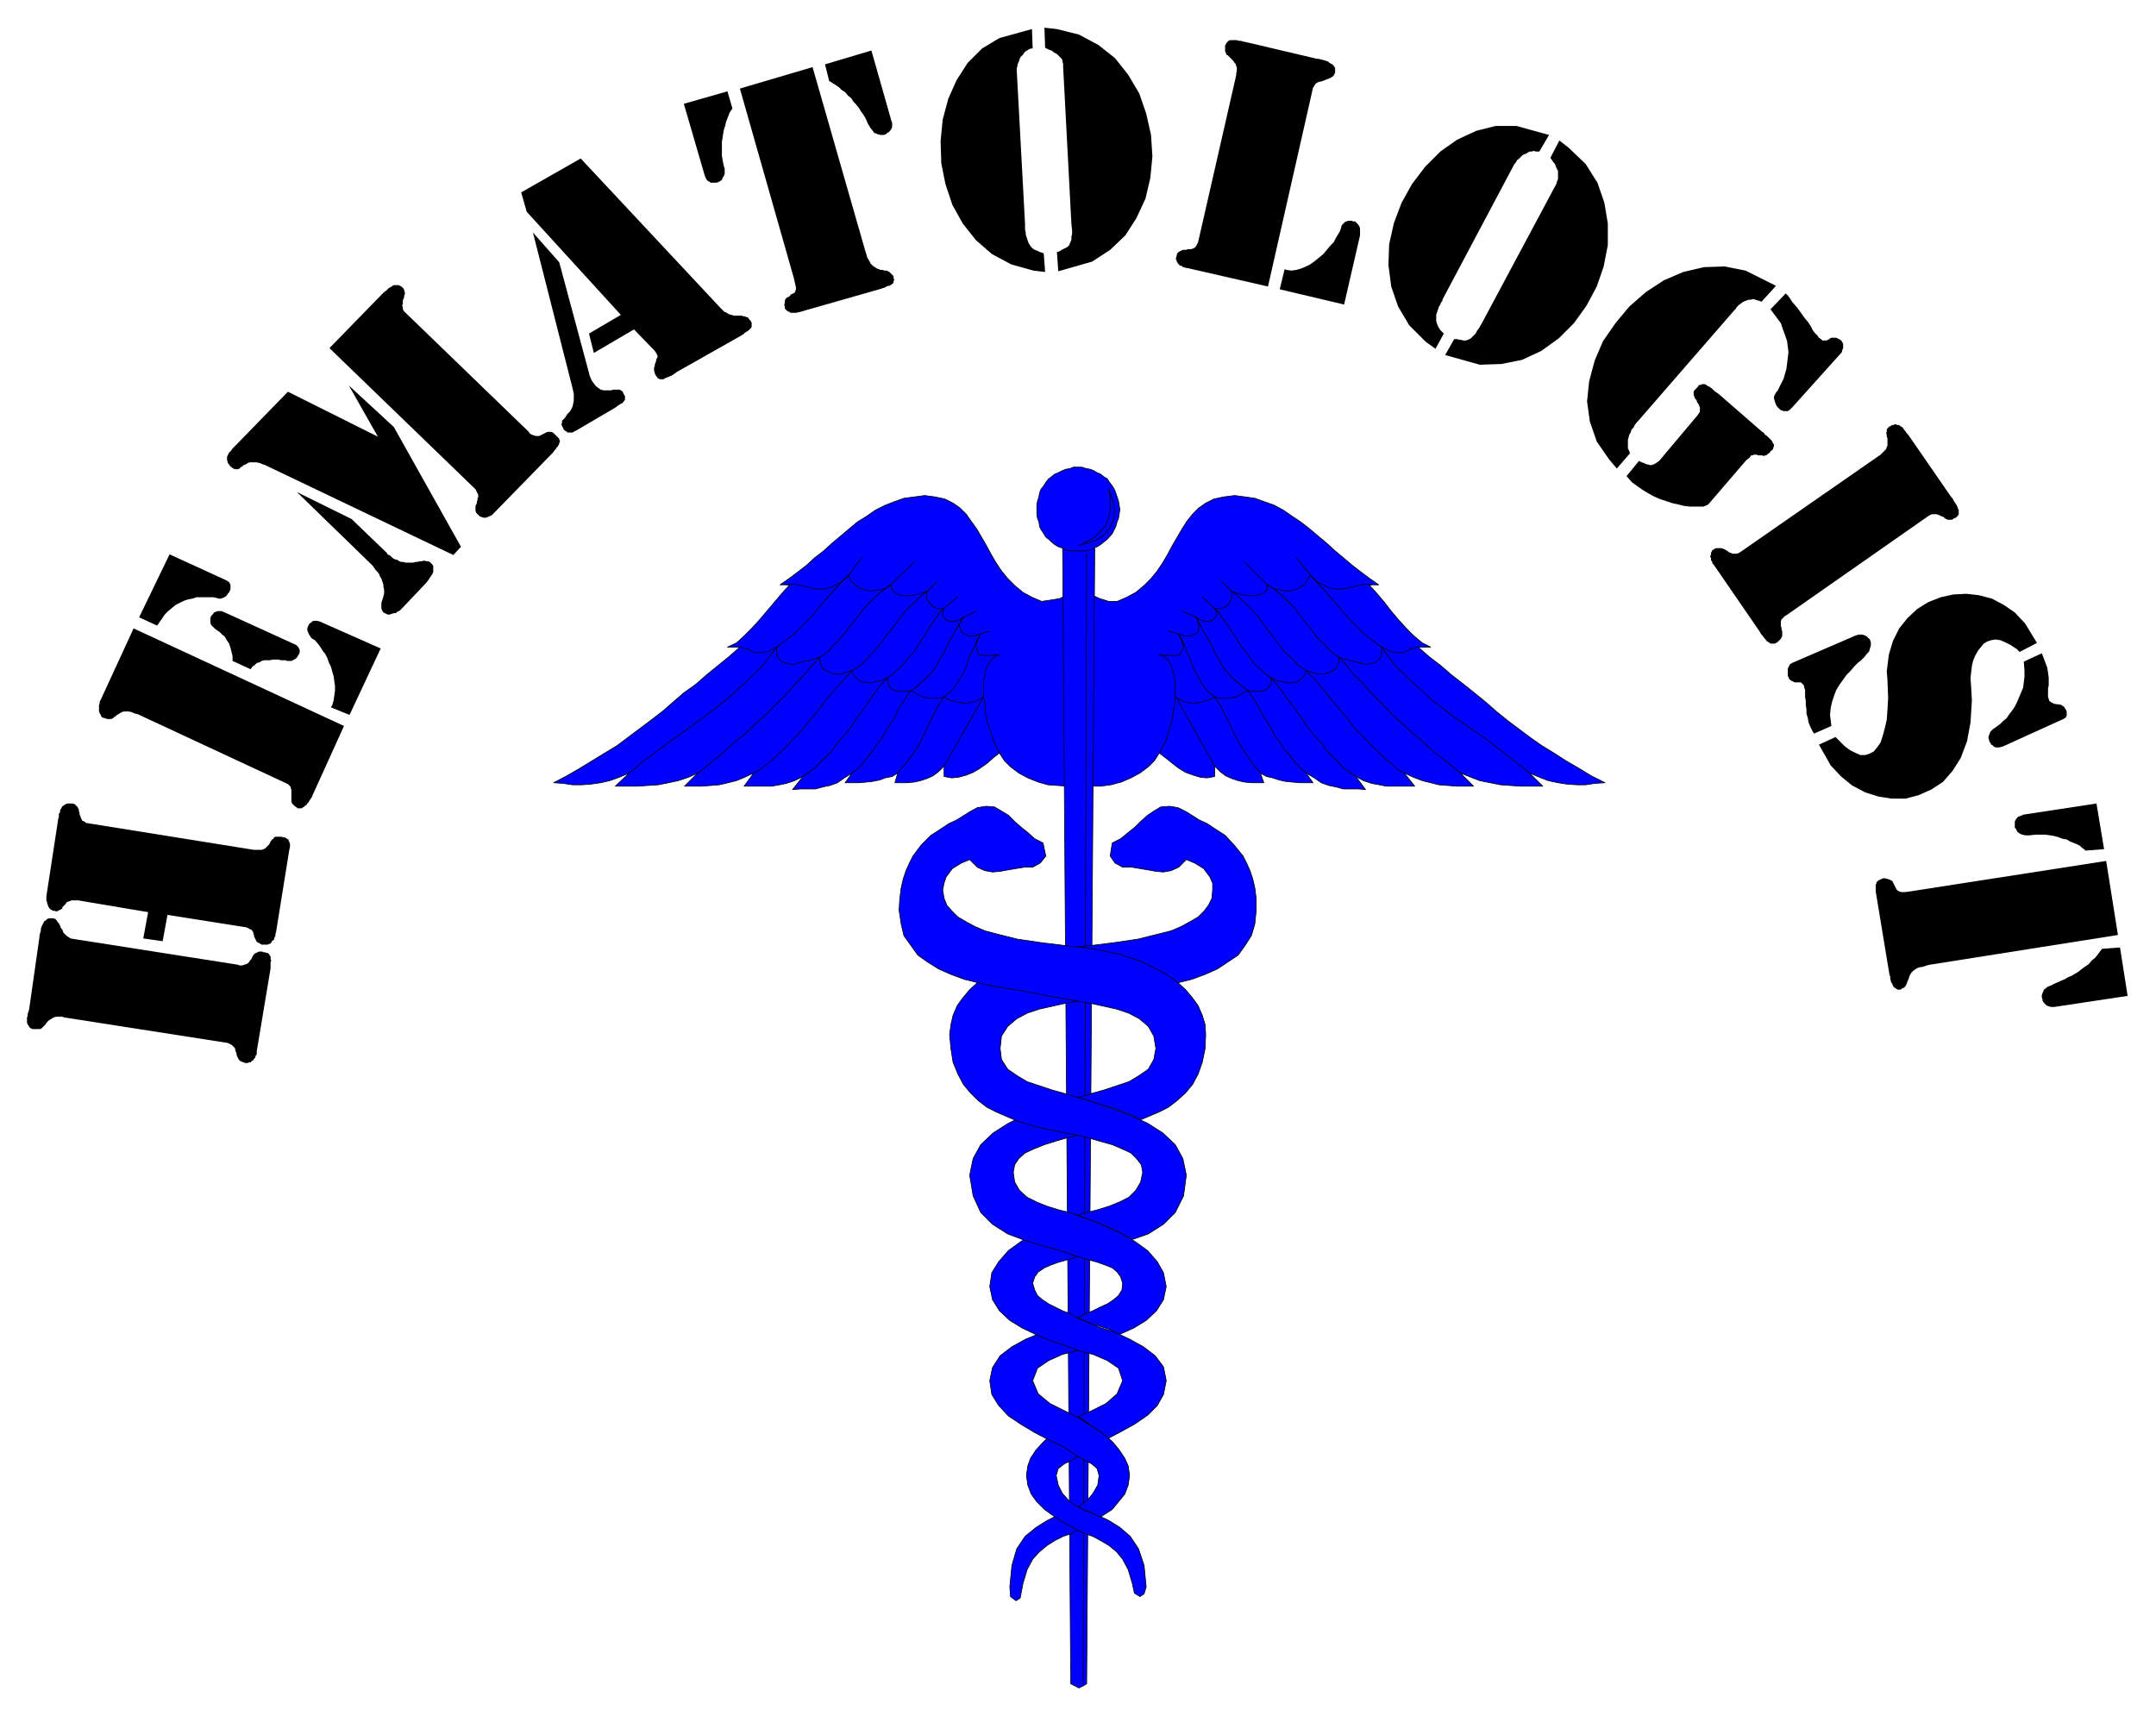 <svg xmlns="http://www.w3.org/2000/svg" width="493.465" height="392.713" fill-rule="evenodd" stroke-linecap="round" preserveAspectRatio="none" viewBox="0 0 3115 2479"><style>.pen0{stroke:#000;stroke-width:1;stroke-linejoin:round}.brush1{fill:#00f}.brush2{fill:#000}.pen1{stroke:none}</style><path d="m1543 859-12 6-26 4-14-6-13-7-12-10-10-10-9-11-8-12-7-12-7-13-7-12-7-12-8-11-7-10-9-9-10-7-12-6-14-3-15-2-15 2-15 2-14 5-13 5-14 7-13 9-13 8-12 10-13 11-12 10-12 11-13 10-12 11-13 10-12 9-13 9h14l-11 12-11 13-11 13-11 13-11 12-11 11-11 10-13 6h18l-16 14-16 13-16 13-16 14-17 12-15 13-16 14-17 13-16 12-16 12-16 12-18 11-18 11-18 11-19 11-19 10 14 1 13 2h14l13-1 14-2 13-3 14-5 14-6-20 19h32l15-1 15-1 15-3 14-3 15-5 13-6-19 19h25l13-1 12-1 13-3 12-3 12-5 13-6-14 19h40l11-2 10-2 12-4 12-6-15 19 11-1h22l11-3 10-2 11-4 10-7 11-7-10 14h21l10-1 9-1 10-2 8-3 10-2 8-5-4 14h18l10-1 9-2 9-3 9-4 8-6 8-8v15l11 2 10-1 11-3 10-4 10-6 10-7 9-8 9-7 7 11 9 9 12 9 13 7 15 6 14 4 29 2V859zm33 0 13 6 13 4h12l14-6 13-7 12-10 10-10 9-11 8-12 7-12 7-13 7-12 7-12 7-11 8-10 9-9 10-7 12-6 14-3 16-2 15 2 14 2 14 5 14 5 13 7 13 9 12 8 13 10 13 11 12 10 12 11 12 10 13 11 13 10 12 9 13 9h-14l11 12 11 13 10 13 11 13 11 12 11 11 12 10 12 6h-18l16 14 17 13 15 13 18 14 15 12 16 13 16 14 16 13 16 12 16 12 17 12 18 11 17 11 19 11 18 11 20 10-15 1-13 2h-13l-14-1-13-2-14-3-13-5-14-6 19 19h-32l-15-1-14-1-15-3-15-3-13-5-15-6 19 19h-25l-12-1-13-1-12-3-12-3-13-5-13-6 15 19h-41l-10-2-11-2-12-4-11-6 14 19-10-1h-22l-11-3-10-2-11-4-10-7-12-7 10 14h-20l-10-1-10-1-9-2-9-3-9-2-9-5 5 14h-18l-10-1-9-2-9-3-9-4-8-6-8-8v15l-11 2-10-1-10-3-11-4-10-6-9-7-10-8-9-7-7 11-9 9-12 9-13 7-14 6-15 4-15 2h-14V859z" class="pen0 brush1"/><path fill="none" d="m1444 1088-4-8-4-8-3-10-4-11-3-10-2-12-1-11-2-12v-21l2-10 2-9 3-7 5-6 5-5 6-2-9 1h-15l-6-1-4-11 1-7 5-12-9 3h-7l-5-2-5-3-2-5-2-5 2-6 4-6-7 4-7 2h-6l-5-2-5-6v-5l2-6h-11l-4-2-4-4-3-3-3-5v-5l1-6-11 4-9 2-9 1-8-1-6-1-5-3-3-4-2-7-10 6-11 2-9 1-9-2-7-3-7-5-5-6-3-7-12 11-11 6-12 3h-11l-11-2-12-3-10-2-11 1m539 243 4-8 5-8 3-10 3-11 3-10 2-12 2-11 1-12v-21l-2-10-2-9-3-7-4-6-6-5-6-2 9 1h15l6-1 5-11-2-7-5-12 8 3h9l5-2 5-3 2-5v-5l-1-6-3-6 6 4 7 2h6l5-2 6-6v-5l-3-6h10l5-2 5-4 2-3 2-5 1-5-1-6 10 4 10 2 9 1 7-1 7-1 5-3 3-4 1-7 10 6 11 2 10 1 9-2 7-3 7-5 4-6 4-7 12 11 12 6 11 3h11l11-2 11-3 11-2 10 1m-756-14 19-25m648 25-20-25m-586 39 34-33m510 33-33-33m-458 42 14-14m425 14-14-14m-401 39 19-16m372 16-18-16m-345 29 19-9m317 9-20-9m-292 33 14-4m273 4-14-4" class="pen0"/><path fill="none" d="m909 1117 27-22 30-22 29-21 29-21 28-22 26-24 24-23 20-27 15-11 14-11 12-13 13-13 11-14 13-14 12-14 14-14m984 286-28-22-28-22-30-21-30-21-28-22-26-24-24-23-20-27-15-11-13-11-13-13-12-13-12-14-12-14-13-14-13-14m-885 286 12-9 11-9 11-9 11-10 11-10 12-9 10-10 11-10 11-10 11-11 11-11 11-11 10-12 11-11 11-13 11-12 6-4 8-6 5-7 7-6 5-6 7-8 6-8 6-7 6-8 6-8 6-7 7-7 6-6 7-6 8-6 7-5m823 272-11-9-11-9-12-9-11-10-11-10-11-9-11-10-11-10-11-10-10-11-11-11-11-11-10-12-12-11-10-13-11-12-6-4-7-6-7-7-6-6-6-6-6-8-6-8-6-7-6-8-6-8-6-7-7-7-6-6-7-6-8-6-8-5m-742 272 9-5 10-8 9-7 9-9 9-8 9-10 8-8 10-11 8-10 9-11 8-10 8-11 9-10 9-10 9-10 9-10 7-4 7-5 6-6 5-6 6-6 6-7 6-7 6-9 6-7 7-9 6-9 7-8 7-8 9-8 8-8 10-8m689 263-9-5-9-8-9-7-9-9-9-8-9-10-8-8-11-11-7-10-9-11-9-10-9-11-8-10-8-10-9-10-10-10-6-4-7-5-5-6-6-6-7-6-5-7-6-7-6-9-6-7-7-9-6-9-7-8-7-8-9-8-8-8-10-8m-619 268 8-6 9-6 8-8 8-8 8-8 7-10 8-9 8-9 7-10 7-10 8-11 7-10 7-10 7-10 8-10 8-8 6-4 5-5 6-5 5-5 5-6 6-7 5-6 5-7 4-7 5-7 4-7 5-8 5-7 4-6 5-7 6-6m595 243-9-6-9-6-7-8-8-8-8-8-7-10-8-9-8-9-8-10-6-10-8-11-8-10-7-10-7-10-8-10-7-8-6-4-6-5-5-5-6-5-5-6-4-7-5-6-6-7-4-7-4-7-5-7-5-8-5-7-5-6-4-7-6-6m-524 238 7-5 7-7 5-6 6-8 5-6 5-8 6-7 5-8 5-9 5-8 5-7 4-9 4-8 6-8 5-8 5-7 8-5 6-6 6-5 6-6 5-6 5-6 4-8 4-7 4-6 4-8 3-7 4-7 4-7 4-7 5-8 4-7m495 225-6-5-7-7-5-6-6-8-6-6-5-8-5-7-6-8-4-9-5-8-5-7-5-9-4-8-5-8-5-8-5-7-7-5-7-6-6-5-6-6-5-6-5-6-4-8-4-7-4-6-3-8-4-7-4-7-4-7-4-7-4-8-4-7m-431 225 11-13 10-13 9-13 7-14 7-15 7-14 7-14 9-14 11-9 8-11 7-11 6-11 3-12 6-13 5-11 6-13m405 201-11-13-9-13-8-13-8-14-7-15-7-14-7-14-9-14-11-9-8-11-6-11-6-11-4-12-6-13-4-11-7-13" class="pen0"/><path fill="none" d="m1069 935 7 2 5 1 5 3 4 2h12l9-2 11-6v11l3 6 5 4 6 3 11 1 10-3 13-3 14-4 1 8 3 7 5 4 6 3 7 2h8l8-2 9-3 3 7 4 4 6 5 6 1 7 1 8-2 10-2 8-4v6l1 6 3 3 4 3 5 2h13l7-1 6 3 5 3 6 3 5 1 7 1h12l7-2 6 4 8 2 7 2 7 1h7l7-2 7-2 8-5-57 100m685-172-7 2-5 1-5 3-4 2h-12l-8-2-12-6v11l-2 6-5 4-7 3-10 1-11-3-12-3-14-4-1 8-3 7-5 4-6 3-7 2h-8l-8-2-10-3-2 7-4 4-6 5-6 1-8 1-8-2-9-2-8-4 1 6-2 6-3 3-4 3-6 2h-12l-7-1-6 3-5 3-6 3-5 1-6 1h-13l-7-2-7 4-7 2-7 2-6 1h-8l-7-2-7-2-7-5 56 100" class="pen0"/><path d="m1547 2433 6 3 6 3 6-3 5-3 12-1683h-47l12 1683z" class="pen0 brush1"/><path fill="none" d="m1570 800-5 1633" class="pen0"/><path d="m1547 2200 12 10-11 6-12 4-12 6-11 7-11 9-10 11-8 15-6 20-4 21-6 4-8-6-1-14 3-31 7-24 12-18 16-13 16-10 16-8 18 11z" class="pen0 brush1"/><path d="m1557 2081-27-16-12 9-11 10-10 11-8 12-4 11-2 14 2 14 5 13 8 11 11 11 11 8 12 8 12 7 11 6 12 6 12 4 11 6 12 7 11 9 9 11 8 15 6 20 3 14 8 5 6-4 3-10-3-31-8-24-12-18-15-13-16-10-17-8-16-6-14-7-10-7-10-11-6-12-3-14 3-10 9-7 11-5 10-7-2-22z" class="pen0 brush1"/><path d="m1575 2185-8-3-9-5 12-8 9-11 7-12 2-14-3-10-8-7-10-5-12-7-18-12-21-10-21-11-20-12-18-12-14-15-10-16-3-20 4-19 11-17 17-13 20-11 22-9 21-8 30 11 18 16-18 7-20 5-20 9-16 11-7 18 8 19 17 14 22 11 20 10 12 8 13 8 13 9 11 10 9 11 8 12 5 11 2 14-2 14-5 13-9 11-9 11-17 11-7-3-8-4z" class="pen0 brush1"/><path d="m1569 2054 10 8 9 5 7 6 7 5 17-9 20-11 19-13 14-14 9-16 4-20-4-20-12-16-17-13-20-11-21-10-22-7-19-8-15-6-9-6-11-4-10-5-10-5-9-6-7-6-4-8-3-10 3-9 5-7 9-6 9-4 11-4 11-3 10-3 9-3 24-8-26-19-41-15-21 9-20 12-18 13-14 16-10 16-3 20 4 19 10 16 15 14 18 11 21 10 22 9 21 7 18 7 20 5 21 9 16 11 6 18-8 19-16 14-22 11-18 8 11 7zm-11-1258h11l6-1 5-3 5-2 5-3 5-4 5-4 7-8 3-6 2-4 2-7 2-5 1-6 1-7-1-6-1-6-2-6-2-6-2-5-3-5-4-5-3-5-5-3-5-4-5-2-5-3-5-2-6-1-6-2h-12l-5 2-6 1-5 2-6 3-5 2-5 4-4 3-4 5-3 5-4 5-2 5-1 6-2 6-1 6v13l1 6 2 5 1 7 2 4 4 6 3 5 4 3 4 4 5 4 5 3 6 2 5 3 6 1h12z" class="pen0 brush1"/><path d="m1602 706 1 4 4 11 2 6 1 7v13l-2 6-3 6-2 5-5 5-4 5-6 4-6 3-7 3-8 2-8 2 3-1 10-5 7-4 5-4 4-4 4-5 4-4 3-6 2-5 2-6 1-5v-19l-1-7-1-7zm-24 1207-21-9 12-6 10-4 10-5 11-5 9-6 7-6 5-8 1-10-3-9-5-7-7-6-10-4-11-4-11-3-10-3-10-3-23-8-26-7-26-8-24-9-22-14-17-17-11-24-5-30 5-24 11-20 18-17 22-14 25-12 27-10 26-9 50 43-26 5-17 4-17 5-16 5-15 6-13 6-9 8-6 9-2 11 2 14 7 12 11 10 14 7 15 6 16 5 16 4 14 5 20 7 21 9 20 9 20 12 18 13 14 16 9 16 4 20-4 19-10 16-15 14-18 11-20 9-18-8-22-7z" class="pen0 brush1"/><path d="m1623 1784 13 7 23-8 22-14 17-17 12-24 4-30-5-24-11-20-18-17-22-14-26-12-27-10-26-9-24-7-17-5-18-5-18-6-18-6-15-9-13-9-9-14-2-16 2-18 9-14 13-11 15-8 18-6 18-4 18-4 17-3 40-7 41-8 44-7 22-5 20-5 19-7 18-8 15-10 15-10 10-14 9-14 5-17 2-20v-16l-2-16-3-13-4-12-5-11-5-10-13-16-13-14-14-9-12-8-11-5-19-12-12-6-12-2-13 1-10 6-9 6-10 9-8 8-10 8-11 9-12 6-3 19 7 10 11 6h13l12 2 12 2 11 2 11 1 11-2 11-5 11-11 12 5 13 8 9 12 4 9v10l-1 12-5 10-6 8-9 9-12 7-13 7-14 6-16 4-16 4-16 4-34 5-32 4-28 3-25 4-28 6-30 10-15 7-14 7-13 8-13 9-11 10-10 12-8 11-6 14-3 13-2 15 2 21 3 19 7 17 8 15 10 12 11 11 13 10 14 7 30 13 30 9 29 6 26 5 17 4 17 5 18 5 14 6 13 6 8 8 7 9 2 11-3 14-7 12-10 10-14 7-15 6-16 5-16 4-13 4 19 7 16 6 18 8 13 7z" class="pen0 brush1"/><path d="m1631 1610-24-9-17-5-15-5-17-5 19-6 18-5 18-6 18-6 15-9 13-9 8-14 3-16-3-18-8-14-13-11-15-8-18-6-18-4-18-4-18-3-39-7-42-8-43-7-22-5-20-5-19-7-18-8-16-10-14-10-10-14-10-14-4-17-3-20 1-16 2-16 3-13 4-12 5-11 5-10 12-16 14-14 14-9 12-8 11-5 19-12 11-6 13-2 12 1 10 6 10 6 9 9 9 8 10 8 10 9 12 6 4 19-8 10-11 6h-12l-12 2-12 2-11 2-11 1-11-2-11-5-11-11-12 5-13 8-9 12-3 9-2 10 2 12 4 10 7 8 9 9 12 7 13 7 14 6 15 4 16 4 16 4 34 5 33 4 28 3 24 4 29 6 30 10 14 7 15 7 13 8 12 9 11 10 10 12 8 11 6 14 4 13 1 15-1 21-4 19-6 17-8 15-10 12-12 11-13 10-14 7-26 11-17-8z" class="pen0 brush1"/><path d="m3063 1369 11 70-106 16h-5l-3-1-3-1-2-2-2-2-2-3v-2l-1-3v-3l1-3 1-2 1-3 3-2 2-2 5-2 2-1 4-2 5-2 4-2 5-2 5-3 5-2 5-3 5-3 5-4 4-3 6-4 4-5 5-4 4-5 6-8 26-2zm-23-142-26 2h-1l-2-2-3-2-3-3-4-2-5-2-5-2-5-3-6-1-5-2-7-2-6-1-7-1h-13l-10 1h-6l-4-1-3-1-3-2-2-2-1-3-2-2v-9l1-2 2-3 2-2 3-1 5-2 105-16 11 66zm3 17 17 107-272 43-4 1-6 2-6 1-4 2-4 3-2 2-2 3-1 2-1 3-1 3-1 2-1 3-1 2-1 2-2 2-4 2-1 1h-4l-2-1-1-1-2-1-1-1-1-2-1-2-1-2-1-1v-2l-1-2v-4l-1-2-20-121v-10l1-1v-2l1-1 1-1 1-1h1l1-1h1l1-1h1l2-1h2l4 1 3 1 2 1 2 1 1 2 1 2 1 2 1 2 1 2 1 2 2 2 2 1 3 1h5l8-1 283-44zm-100-315-25 13-4-4-9-6-8-4-7-3-7-1-6 1-6 2-5 3-4 5-4 5-4 7-3 7-2 8-1 9-1 9 1 14 1 18-2 32-5 27-9 24-12 19-14 16-17 11-18 8-19 5h-20l-19-3-19-6-19-10-16-13-15-16-17-30 24-11 5 5 8 8 8 6 8 4 7 3h7l6-2 6-3 5-6 5-7 3-9 3-11 3-13 1-14 1-17-1-27-1-12 3-24 6-20 9-18 12-15 14-13 16-10 18-7 18-4 19-1 18 2 19 5 17 9 16 11 15 16 17 28zm-297 120-25 11-2-3-3-6-3-7-1-6-2-7v-6l-1-6v-6l-1-6v-10l-1-3-1-4-2-2-2-2h-9l-2-1-2-1-2-1-2-2-1-2-1-3v-10l1-2 1-2 1-2 3-2 88-38 2-1 3-1 3-1h6l3 1 2 1 2 1 1 2 2 1 1 2 1 3v5l-1 3-1 4-1 2-3 3-3 4-5 5-5 4-5 5-5 6-6 6-5 7-5 7-5 8-3 8-3 9-2 9-1 10 2 16z" class="pen1 brush2"/><path d="m2950 944 2 5 3 8 3 8 1 7 1 7v11l-1 5v12l1 3 1 3 3 2 4 2 7 1h1l3 1 1 1 2 1 1 2 1 1 1 2 1 2v6l-1 2-1 1-1 1-2 1-88 40h-1l-3 1h-6l-2-1-2-2-2-1-1-2-2-3v-2l-1-2v-3l1-2 1-3 1-2 4-4 2-1 4-3 4-3 4-4 5-4 4-6 4-5 4-6 3-6 3-7 3-7 3-7 1-8 1-8v-9l-1-13 26-12zm-436-146 203-141 2-2 3-3 3-3 1-3 1-2v-11l-1-2v-3l-1-2 1-2v-3l1-2 3-3h1l3-2h2l2-1h1l2 1h2l2 1 1 1 2 1 2 2 1 2 2 2 1 2 2 2 3 4 60 87 2 2 2 4 2 3 2 3 1 2 1 3 1 2v6l-1 2-1 1-1 1-1 1-3 1-1 1-2 1h-6l-2-1-2-1-2-2-3-1-2-1-2-1-3-1h-7l-4 2-206 144-2 1-3 3-2 2-1 3v7l1 2v3l1 2v7l-1 2-1 2-4 4-1 1-2 1-2 1h-6l-1-1-2-1-1-1-2-1-1-2-2-2-2-3-2-2-3-5-66-96-1-1-1-1v-2l-1-1-1-2v-3l-1-1v-2l1-1v-3l1-2 1-2 2-1 1-1 3-1h7l3 1 2 1 2 1 3 2 1 1 3 1 2 1h7l4-2zm66-374 4 4 6 9 7 8 5 7 5 7 5 6 4 6 3 6 3 4 4 4 2 3 3 2 2 2h6l4-2 1-1 2-1h7l2 1 2 1 2 1 2 2 1 2 1 2v6l-1 2-1 4-71 79-1 1-3 3-3 2h-6l-3-1-2-1-2-2-2-2-2-3-1-3-1-3-1-3v-3l1-2 2-4 2-2 3-6 3-6 3-6 2-7 2-7 1-8 1-8 1-8-1-8-1-8-3-9-3-8-3-9-6-8-9-12 22-23zm-225 231-19 22-11-13-18-26-10-29-4-29 3-29 8-30 12-28 18-26 20-24 24-21 26-17 28-12 30-7 30-1 30 6 44 22-21 23-2-1-4-1-3-1-3-1-3 1h-3l-3 1-3 1-2 1-2 1-2 2-2 1-2 2-2 2-1 2-2 2-139 160-2 2-3 4-2 4-3 3-1 4-2 3-1 4-1 3v13l1 2 1 2 1 3zm13 11 2 1 2 1 3 1 2 1 2 1h2l2 1h4l1-1h2l1-1 2-1 1-1 2-1 2-2 53-63 1-1 2-3 2-3v-6l-1-3-1-2-2-3-1-3-2-2-1-3-1-2v-5l1-2 4-4 1-1 1-2 2-1h2l1-1h4l2 1 1 1 2 1 2 1 3 2 2 2 2 2 3 2 4 3 62 54 2 1 2 3 3 2 2 2 2 2 2 2 1 1 1 2 1 2 1 1v3l-1 2v1l-1 2-3 2-1 2-3 2-2 2h-2l-2 1-2-1h-6l-2-1h-4l-2 1h-2l-2 3-5 4-55 64-2 1-5 2h-20l-8-1-8-2-9-2-9-3-9-3-9-4-9-5-8-5-7-5-7-5-8-9 18-22zm-130-471-14 24h-5l-3-1-3 1h-3l-2 1-3 2-3 1-2 1-2 2-2 2-2 2-2 1-1 2-1 2-2 2-104 196v2l-2 2-1 3-2 3-1 3-1 3-1 3-1 3v9l1 3 1 3 2 4 2 3 5 5-12 22-14-10-24-24-16-27-10-29-4-31 1-30 7-31 11-29 15-27 19-25 22-22 24-17 28-13 28-7h30l47 13zm15 8 14 11 24 23 17 27 10 29 5 30v31l-6 31-10 29-15 28-18 25-22 22-25 18-28 13-30 6-31 1-50-14 13-23h4l4 1h2l3 1h4l3-1 2-1 2-1 2-2 2-2 3-3 2-4 3-4 4-7 108-202v-1l1-3 1-2v-12l-1-2-1-2-1-2-1-3-1-2-2-2-2-3-2-3 13-25zm-397 186 3 1 7 1 7-1 7-2 7-3 6-3 7-5 6-5 6-5 5-6 5-6 5-5 3-6 3-5 3-5 2-6v-1l1-2 2-2 2-2 2-1 3-1h5l2 1h3l2 2 2 2 2 3 1 3v10l-23 100-93-22 7-29zm-125-39 55-241v-2l1-5v-4l-1-3-1-3-2-2-1-2-2-2-2-2-2-2-2-2-2-1-1-3-1-2v-8l1-2 1-2 1-1 1-1 1-1 2-1h10l3 1h3l3 1 5 1 102 24h2l4 1 4 1 3 1 3 1 2 2 2 1 2 1 1 1 1 1 1 2 1 1v7l-1 2-1 2-2 2-2 1-2 1-2 1-3 1-2 1-3 1-3 1h-2l-2 1-2 1-2 2-1 2-2 3-65 287-118-27h-2l-1-1h-2l-1-1-1-1h-2l-1-1-1-1-1-1-1-2-1-1v-2l-1-1v-2l1-3v-1l1-3 2-2 2-1 2-1 2-1h5l2-1h5l3-1 2-1 2-2 1-2 2-4zM1491 42l1 28h-2l-3 1-3 2-2 1-2 2-2 3-2 2-2 2-1 3-1 3-1 2-1 3v2l-1 2v4l12 222v8l1 4v3l1 3 1 3 1 3 1 3 2 3 1 2 3 3 3 2 3 1 4 2 6 2 2 27-17-2-32-9-28-15-23-20-19-24-15-27-10-30-6-30-1-32 3-31 8-30 12-27 16-25 21-21 25-15 47-13zm18-2 18 2 32 8 28 15 24 19 19 24 16 27 10 29 7 31 2 31-3 31-7 30-13 28-16 25-22 21-26 17-49 14-2-28h1l3-1 3-2 2-1 2-1 2-1 2-1 2-2 1-1 1-3 1-2 1-3v-4l1-4v-5l-1-9-12-228v-4l-1-3v-2l-1-2-2-2-1-1-2-2-2-2-2-1-2-1-2-2-2-1-3-1-2-1-4-2-1-29zm-317 53 67-20 29 102 1 2v6l-1 3-2 3-2 2-2 1-2 2-3 1h-5l-4-1-2-1-3-1-2-3-4-5-1-2-2-3-2-5-2-4-3-5-3-4-3-5-4-5-4-4-3-5-5-4-4-5-5-3-4-4-6-4-8-5-6-24zm-141 39 7 24v1l-2 3-2 3-1 3-2 5-2 5-1 5-2 6-1 5-1 7-1 6v20l1 6 2 10 1 2v8l-1 3-2 3-1 3-3 2-2 1-3 1h-8l-3-2-2-1-2-3-2-5-30-103 63-18zm18-4 105-31 76 265 1 3 2 7 3 5 2 4 3 3 3 2 3 2 3 1 2 1h3l3 1h3l2 1 2 1 2 2 3 3 1 1v3l1 2v1l-1 1v2l-1 2-2 1-1 1-2 1h-2l-2 1-2 1-1 1h-2l-2 1-119 34h-1l-3 1h-9l-1-1-2-1h-1l-1-1-1-1-1-1-1-1v-3l-1-2 1-4v-3l1-2 2-2 2-1 2-1 1-2 2-1 2-1 2-1 1-2 1-3v-3l-1-4-2-9-78-274zM753 278l86-49 202 216 2 2 3 3 4 2 3 2 4 1 3 1h11l3 1h2l2 1 3 1 1 2 3 3v1l1 1v6l-1 2-1 1-1 1-2 2-2 1-3 2-2 2-5 3-92 52-1 1-3 2-3 2-3 1-2 1-3 1-2 1-1 1h-6l-1-1h-1l-1-1-2-3-1-1-1-3-1-3v-5l1-2v-2l1-3 1-2v-2l1-2 1-2v-2l-1-2-1-2-2-3-30-31-58 34-7-28 46-27-136-149-8-28z" class="pen1 brush2"/><path d="m770 336 38 43 43 160 1 4 3 7 3 4 3 4 4 3 3 2 4 1h11l3-1h9l2 1 3 2v1l1 2 1 2 1 1v6l-1 1-1 1-1 2-2 1-2 1-3 2-4 3-58 34h-1l-1 1-2 1h-7l-1-1-1-1h-1l-2-2-1-1v-1l-2-3v-1l-1-2 1-2v-3l2-2 2-2 2-3 2-3 3-3 2-3 2-4 1-4 1-5v-10l-2-9-57-224zM546 631l-42-74 65 60 97 173-11 12-272-130-3-1-5-2-5-1h-9l-3 1-3 2-3 1-2 2-2 1-2 2-2 1h-4l-3-1-4-3-1-1-1-2-2-2v-2l-1-2v-5l1-2 1-2 1-2 2-2 1-1 2-3 2-2 3-3 75-77 130 65z" class="pen1 brush2"/><path d="m429 711 79 39 51 49 1 2 4 2 3 3 3 2 4 1 3 2 3 1h3l3 1h11l3-1h3l3-1h3l4-1 3 1h3l2 1 2 2 2 2 1 2v8l-1 3-2 3-2 3-2 3-3 4-37 39-1 1-2 1-2 1-2 2h-3l-3 1-3 1h-3l-2-1-2-1-2-1-2-3-1-3v-8l3-9v-1l1-3v-6l-1-4v-3l-1-3-1-3-1-3-2-3-1-3-2-3-3-3-2-3-2-3-4-4-106-103zm258-4L476 503l76-78 1-1 2-2 3-2 2-2 2-2 2-1 2-1 1-1 2-1h7l2 1 2 1 2 2 1 1 1 2v1l1 3v2l-1 2v2l-1 3-1 2v5l-1 2 1 3v2l1 3 3 3 178 172 1 2 3 2 3 1 3 1h5l2-1 2-1 2-1 2-1 2-1 2-1h5l3 1 3 3 1 1 2 2 1 1 2 2v1l1 2v1l-1 2v1l-1 2-1 2-2 2-1 2-2 2-2 3-4 4-81 83-1 1-1 1-1 1-1 1h-1l-2 1-2 1h-1l-1 1h-5l-2-1h-1l-2-1-2-2-1-1-2-2-1-3v-7l1-2 1-2v-2l1-3v-2l1-2v-3l-1-2-1-2-2-4zM193 908l304 141-44 97-1 2-1 3-2 3-2 3-1 2-2 2-1 2-2 1-1 1-1 1-2 1-1 1h-6l-1-1-3-2-2-2-2-2-1-3v-17l-1-2v-2l-2-2-2-2-217-101-4-1-5-2-4-1h-7l-3 1-2 1-3 2-2 1-2 2-2 1-2 2-3 1h-5l-6-2h-1l-1-1-1-1v-1l-1-2-1-1v-1l-1-2v-9l1-3v-2l2-4 47-102zm285 114 2-3 2-7 1-7 1-7v-7l-1-7-1-7-2-7-2-7-3-6-2-6-3-6-4-5-3-5-3-4-5-6-2-1-3-2-2-3-2-3-1-3-1-2v-3l1-3 1-2 1-2 2-1 2-2 2-1h5l4 1 88 39-45 96-27-11zM201 892l44-91 83 38 1 1 2 1 1 2 1 2v6l-1 3-1 2-2 2-1 2-2 2-2 1-2 1-3 1h-3l-3-1-5-1h-24l-6 2-6 1-6 2-6 3-6 3-5 4-6 5-5 5-4 6-7 10-26-12zm135 63v-7l-1-4-1-4-1-4-1-3-1-3-2-3-2-3-1-2-2-3-3-2-2-2-2-2-3-2-4-3-1-1-2-2-2-2-1-3v-7l1-3 1-1 2-2 1-2 3-1 2-1h6l5 2 103 47 1 1 1 1 1 1 1 2 1 2v4l-1 2-1 2-1 1-1 2-2 2-2 1-2 1-2 1h-6l-3-1h-6l-4-1h-8l-4 1h-8l-4 1-3 2-4 1-3 3-3 2-3 4-26-12zm-7 552-237-37-2-1h-8l-4 1-2 1-3 2-2 1-2 2-2 2-1 2-2 2-2 2-2 2-2 1H47l-2-1-2-1-1-2-1-1-1-2-1-2v-8l1-2v-3l1-3 1-3 15-105v-2l1-4 1-3v-3l1-3 1-2 1-2 1-2 1-2 2-1 1-1 1-1 2-1h8l2 1 2 2 1 2 2 2 1 2 1 2 1 3 2 2 1 3 1 2 2 2 2 2 3 2 3 2 6 1 236 37 2 1h4l3-1 3-1 2-1 2-2 1-2 2-2 1-2 1-2 1-2 2-2 2-1 2-1 2-1h5l2 1h2l2 1h2l1 1 1 1 1 2 1 1v4l1 2-1 2v9l-1 6-19 114v4l-1 2-1 1v2l-1 1-1 1-1 2-2 1-1 1-1 1h-2l-2 1h-4l-2-1-3-1-2-1-2-2-1-2-1-2-1-2v-2l-1-3-1-2v-2l-1-2-2-2-2-2-2-1-4-2z" class="pen1 brush2"/><path d="m214 1318-101-17h-10l-2 1-3 1-2 1-1 2-2 2-1 1-2 2v2l-2 1-2 1-2 1-2 1-4-1h-2l-1-1-2-1-1-1-1-1-1-2-1-2v-1l-1-2v-2l-1-1v-7l17-111v-1l1-2v-5l1-1 1-3v-2l1-1 1-2 1-2 2-1 1-1 2-1 2-1h8l3 1 2 2 2 2 1 2 1 2v2l1 3v2l1 2 1 3 1 2 1 2 3 1 2 2 6 1 237 38h11l3-1 2-1 2-2 2-2 2-2 1-2 1-2 2-3 2-1 1-2 2-1h9l2 1h3l1 1 2 1 1 1h1v2l1 1v1l1 2v5l-1 4-19 118v1l-1 2v3l-1 2-1 2v2l-2 1-1 1-1 2-1 1-1 1h-2l-1 1h-9l-3-2-2-1-2-1-1-2-1-2-1-2-1-2v-2l-1-2v-2l-1-1-1-2-2-1-2-1-4-2-114-18-7 38-28-4 7-38z" class="pen1 brush2"/></svg>
